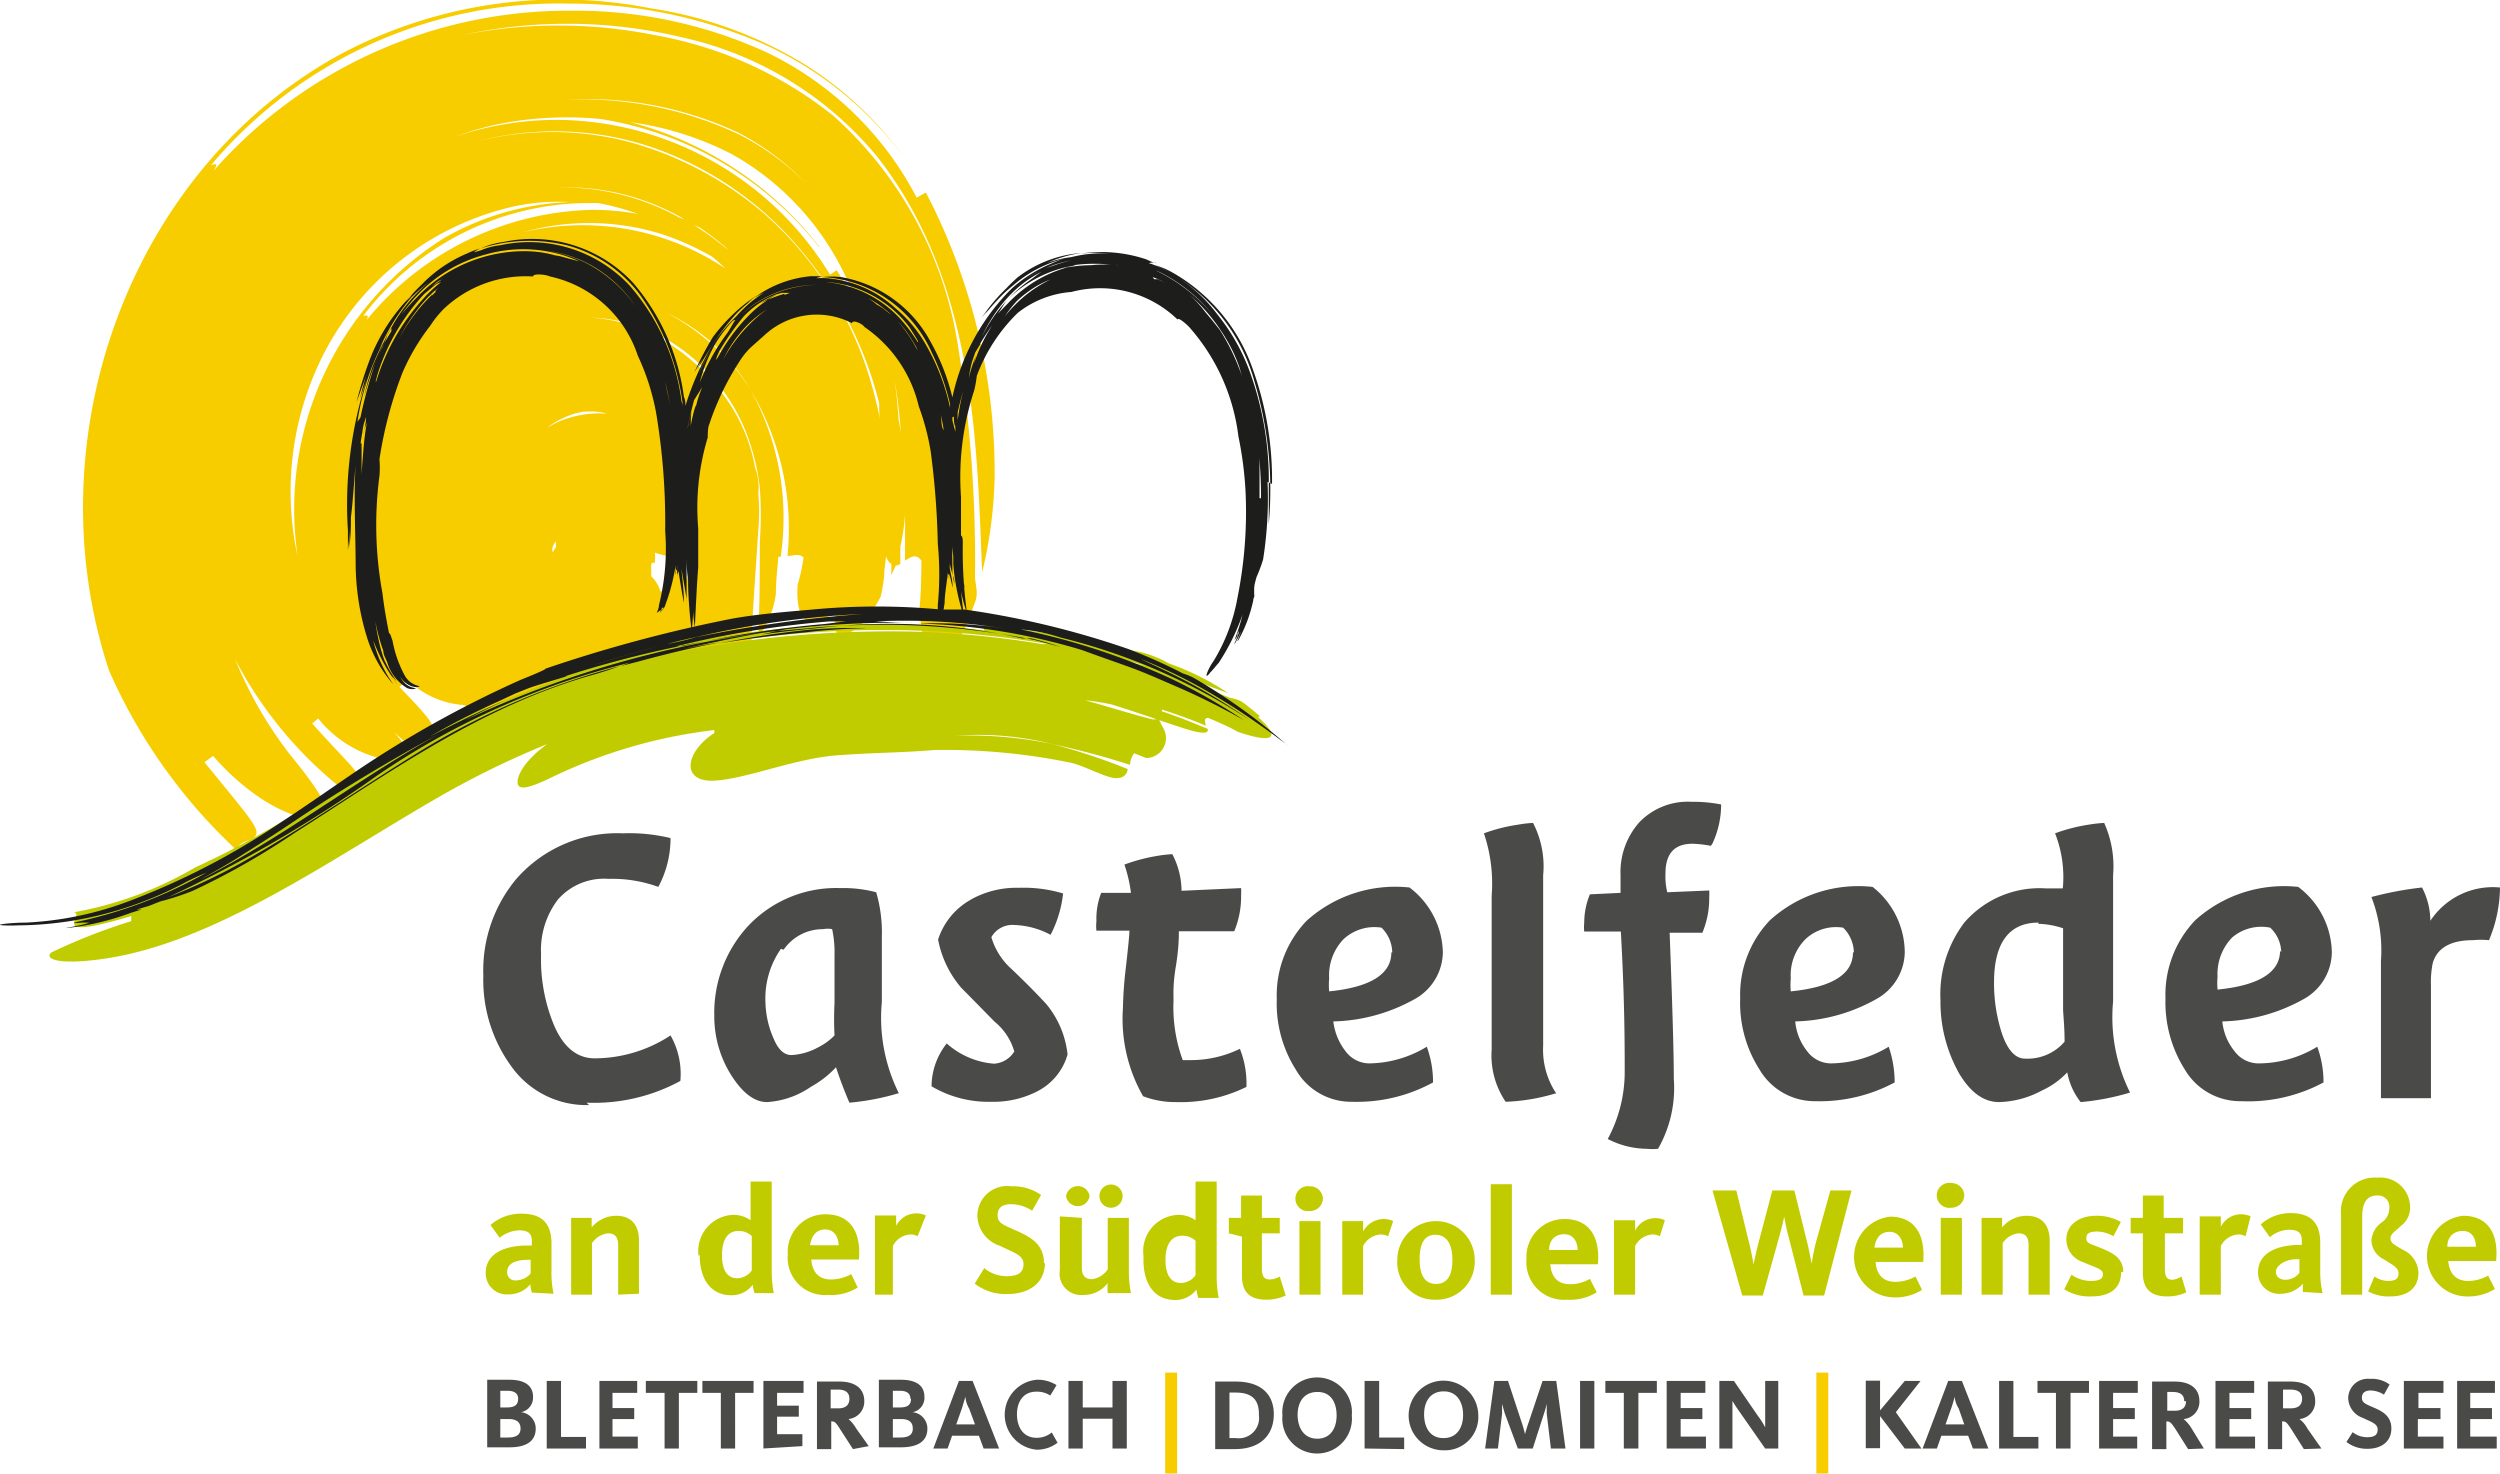 <svg xmlns="http://www.w3.org/2000/svg" viewBox="0 0 84 49.51"><defs><style>.cls-1{fill:#4a4a49;}.cls-2{fill:#c1cc00;}.cls-3{fill:#f7cd00;}.cls-4{fill:#1d1d1b;}</style></defs><g id="Ebene_2" data-name="Ebene 2"><g id="Ebene_1-2" data-name="Ebene 1"><path class="cls-1" d="M84,29.82a4.67,4.67,0,0,1-.37,1.77,2.83,2.83,0,0,0-.54,0c-.75,0-1.2.26-1.35.77a3.19,3.19,0,0,0-.06.76V36.9H80V32.29a5,5,0,0,0-.32-2.15,11.47,11.47,0,0,1,1.7-.32,2.46,2.46,0,0,1,.28,1.12A2.51,2.51,0,0,1,84,29.82M78.35,32a1.82,1.82,0,0,1-.93,1.56,5.86,5.86,0,0,1-2.75.76,1.87,1.87,0,0,0,.41,1,1,1,0,0,0,.78.41,3.81,3.81,0,0,0,2-.56,3.45,3.45,0,0,1,.21,1.2A5.34,5.34,0,0,1,75.3,37a2.16,2.16,0,0,1-1.9-1.08,4.23,4.23,0,0,1-.64-2.37,3.63,3.63,0,0,1,1-2.63,4.45,4.45,0,0,1,3.46-1.12A2.81,2.81,0,0,1,78.35,32m-1.7,0a1.17,1.17,0,0,0-.37-.83A1.51,1.51,0,0,0,75,31.5a1.76,1.76,0,0,0-.49,1.32,2.39,2.39,0,0,0,0,.43c1.4-.14,2.1-.58,2.1-1.31M65.79,36a4.89,4.89,0,0,1-.59-2.39A4,4,0,0,1,66,31a3.34,3.34,0,0,1,2.74-1.15h.57A4,4,0,0,0,69.05,28a5.72,5.72,0,0,1,1.12-.29,4.78,4.78,0,0,1,.53-.06A3.56,3.56,0,0,1,71,29.41v4.24a5.68,5.68,0,0,0,.57,3.06,8.21,8.21,0,0,1-1.66.32,2.26,2.26,0,0,1-.45-1,2.69,2.69,0,0,1-.85.61,3.19,3.19,0,0,1-1.44.39c-.54,0-1-.35-1.4-1.06M68.49,31C67.5,31,67,31.69,67,33a5.44,5.44,0,0,0,.25,1.68c.19.59.46.89.79.89A1.64,1.64,0,0,0,69.37,35c0-.55-.05-.92-.05-1.11V31.19a2.87,2.87,0,0,0-.83-.15M64,32a1.83,1.83,0,0,1-.94,1.56,5.82,5.82,0,0,1-2.74.76,1.87,1.87,0,0,0,.4,1,1,1,0,0,0,.79.41,3.81,3.81,0,0,0,1.95-.56,3.67,3.67,0,0,1,.2,1.2A5.32,5.32,0,0,1,61,37a2.15,2.15,0,0,1-1.89-1.08,4.15,4.15,0,0,1-.64-2.37,3.63,3.63,0,0,1,1-2.63,4.42,4.42,0,0,1,3.45-1.12A2.82,2.82,0,0,1,64,32m-1.71,0a1.2,1.2,0,0,0-.36-.83,1.5,1.5,0,0,0-1.27.39,1.72,1.72,0,0,0-.49,1.32,2.39,2.39,0,0,0,0,.43c1.4-.14,2.09-.58,2.09-1.31m-4.78-3.58a3.68,3.68,0,0,0-.61-.07c-.61,0-.91.33-.91,1a2.26,2.26,0,0,0,.06.63l1.41-.06a1.79,1.79,0,0,1,0,.23,3,3,0,0,1-.23,1.19h-1.1c.09,2.4.14,4,.14,4.91a4.12,4.12,0,0,1-.53,2.35,1.94,1.94,0,0,1-.38,0,2.92,2.92,0,0,1-1.31-.33A4.74,4.74,0,0,0,54.59,36c0-.85,0-2.42-.13-4.7H53.23a1.45,1.45,0,0,1,0-.3,2.51,2.51,0,0,1,.19-.95L54.45,30V29.4a2.52,2.52,0,0,1,.63-1.77,2.26,2.26,0,0,1,1.75-.69,4.91,4.91,0,0,1,1,.09,3.11,3.11,0,0,1-.3,1.33m-5.27,8.38a6.56,6.56,0,0,1-1.67.28,2.78,2.78,0,0,1-.47-1.76V30.1a5.3,5.3,0,0,0-.26-2.1A5.61,5.61,0,0,1,51,27.71a4,4,0,0,1,.51-.06,3.17,3.17,0,0,1,.34,1.76v5.73a2.64,2.64,0,0,0,.44,1.6M48.48,32a1.82,1.82,0,0,1-.93,1.56,5.86,5.86,0,0,1-2.75.76,2,2,0,0,0,.41,1,1,1,0,0,0,.79.41,3.8,3.8,0,0,0,1.94-.56,3.45,3.45,0,0,1,.21,1.2,5.34,5.34,0,0,1-2.72.65,2.14,2.14,0,0,1-1.89-1.08,4.15,4.15,0,0,1-.64-2.37,3.62,3.62,0,0,1,1-2.63,4.45,4.45,0,0,1,3.46-1.12A2.81,2.81,0,0,1,48.48,32m-1.7,0a1.2,1.2,0,0,0-.36-.83,1.52,1.52,0,0,0-1.28.39,1.75,1.75,0,0,0-.48,1.32,2.39,2.39,0,0,0,0,.43c1.39-.14,2.09-.58,2.09-1.31M38.4,36.82a5.24,5.24,0,0,1-.67-2.94,13.5,13.5,0,0,1,.1-1.38c.07-.62.11-1,.12-1.23H36.84a1.47,1.47,0,0,1,0-.32A2.38,2.38,0,0,1,37,30L38,30a4.73,4.73,0,0,0-.22-.95,5.93,5.93,0,0,1,1.09-.29,4.35,4.35,0,0,1,.52-.06,2.7,2.7,0,0,1,.31,1.23l2-.09a1.48,1.48,0,0,1,0,.23,3,3,0,0,1-.23,1.22H39.61c0,.17,0,.56-.1,1.17s-.08.87-.08,1.16a5.17,5.17,0,0,0,.31,2l.25,0a3.76,3.76,0,0,0,1.67-.38,3.15,3.15,0,0,1,.22,1.28,5,5,0,0,1-2.37.51,3,3,0,0,1-1.11-.2m-5.77-6.61a3.14,3.14,0,0,1,1.6-.39,4.65,4.65,0,0,1,1.49.19,3.94,3.94,0,0,1-.42,1.39,2.76,2.76,0,0,0-1.21-.33.81.81,0,0,0-.78.41A2.31,2.31,0,0,0,34,32.57c.66.63,1,1,1.15,1.16a3.18,3.18,0,0,1,.72,1.7,2,2,0,0,1-1,1.23,3.22,3.22,0,0,1-1.57.36,3.76,3.76,0,0,1-2-.52,2.34,2.34,0,0,1,.51-1.44,2.7,2.7,0,0,0,1.59.68.86.86,0,0,0,.68-.41,2,2,0,0,0-.66-1l-1.13-1.15a3.48,3.48,0,0,1-.77-1.61,2.35,2.35,0,0,1,1.08-1.33M27.27,36.5a2.9,2.9,0,0,1-1.5.53c-.4,0-.79-.28-1.16-.84A3.71,3.71,0,0,1,24,34.12a4.3,4.3,0,0,1,1.13-3,4.06,4.06,0,0,1,3.1-1.28,4.31,4.31,0,0,1,1.21.14,4.8,4.8,0,0,1,.19,1.5v2.19a5.68,5.68,0,0,0,.57,3.06,8.21,8.21,0,0,1-1.66.32c-.18-.42-.33-.82-.45-1.19a3.42,3.42,0,0,1-.85.66m-1-4.64a2.91,2.91,0,0,0-.52,1.82A3.17,3.17,0,0,0,26,34.91c.15.36.35.54.59.54a2.08,2.08,0,0,0,.9-.26,2,2,0,0,0,.55-.4,10.44,10.44,0,0,1,0-1.09V32.09a3.65,3.65,0,0,0-.08-.87.74.74,0,0,0-.3,0,1.6,1.6,0,0,0-1.33.69m-6.54,5.22a3.09,3.09,0,0,1-2.55-1.22,4.93,4.93,0,0,1-1-3.13,4.8,4.8,0,0,1,1.11-3.25A4.5,4.5,0,0,1,20.93,28a5.85,5.85,0,0,1,1.6.16,3.46,3.46,0,0,1-.41,1.64,4.53,4.53,0,0,0-1.67-.27,2.06,2.06,0,0,0-1.7.69,2.79,2.79,0,0,0-.57,1.84,5.78,5.78,0,0,0,.44,2.4c.32.74.78,1.1,1.36,1.1a4.66,4.66,0,0,0,2.55-.77,2.62,2.62,0,0,1,.33,1.53,6.07,6.07,0,0,1-3.15.73"/><path class="cls-2" d="M82.23,41.89c0-.34.22-.53.52-.53s.44.24.44.53Zm0,.48h1.64c.09-.95-.3-1.52-1.11-1.52a1.36,1.36,0,0,0,.07,2.71,1.73,1.73,0,0,0,1-.25l-.23-.45a1.36,1.36,0,0,1-.67.18c-.43,0-.63-.27-.67-.67m-1,.4a.88.88,0,0,0-.53-.78c-.25-.15-.41-.22-.41-.38s.18-.25.35-.42a.76.76,0,0,0,.31-.62,1,1,0,0,0-1.1-1,1.13,1.13,0,0,0-1.22,1.24V43.5h.71V40.88c0-.48.17-.71.49-.71a.38.38,0,0,1,.42.43.58.58,0,0,1-.22.45.81.81,0,0,0-.38.64.73.73,0,0,0,.43.63c.25.17.48.26.48.46s-.12.26-.36.26a.85.85,0,0,1-.45-.15l-.21.5a1.41,1.41,0,0,0,.75.17c.59,0,.94-.3.94-.79m-4,0a.61.61,0,0,1-.47.23c-.16,0-.32-.08-.32-.27s.29-.42.7-.42h.09Zm.78.68a3.17,3.17,0,0,1-.08-.76v-.93c0-.69-.33-1-1-1a1.5,1.5,0,0,0-1,.38l.31.43a1,1,0,0,1,.65-.25c.33,0,.42.14.42.36v.15h-.09c-.68,0-1.38.24-1.38.92a.71.71,0,0,0,.78.72,1,1,0,0,0,.73-.34,2.09,2.09,0,0,0,0,.28Zm-2.42-2.58a.73.73,0,0,0-.35-.07.76.76,0,0,0-.65.42v-.35h-.71V43.5h.71V41.87a.7.7,0,0,1,.56-.39.46.46,0,0,1,.27.06ZM72,41.44v1.32c0,.49.21.8.82.8a1.43,1.43,0,0,0,.64-.14l-.16-.53A.72.72,0,0,1,73,43c-.2,0-.26-.12-.26-.37V41.44h.61v-.52H72.7v-.75H72v.75h-.41v.52Zm-.66,1.3c0-.44-.3-.62-.71-.79s-.53-.17-.53-.34.11-.23.36-.23a1.09,1.09,0,0,1,.55.16l.25-.48a1.59,1.59,0,0,0-.83-.21c-.58,0-1,.31-1,.79a.8.8,0,0,0,.57.77c.37.17.66.22.66.4s-.16.23-.43.23a1.18,1.18,0,0,1-.63-.21l-.24.49a1.58,1.58,0,0,0,.91.24c.64,0,1-.28,1-.82m-2.4.76V41.69c0-.48-.22-.84-.78-.84a1.08,1.08,0,0,0-.82.39v-.32h-.69V43.5h.71V41.77a.73.73,0,0,1,.53-.33c.25,0,.34.14.34.4V43.5ZM66,40.16a.43.43,0,0,0-.44-.41.42.42,0,1,0,0,.83.43.43,0,0,0,.44-.42m-.08.76h-.71V43.5h.71Zm-2.94,1c.05-.34.22-.53.51-.53s.44.24.45.53Zm0,.48h1.64c.08-.95-.31-1.52-1.11-1.52a1.36,1.36,0,0,0,.07,2.71,1.68,1.68,0,0,0,1-.25l-.22-.45a1.4,1.4,0,0,1-.68.18c-.43,0-.63-.27-.66-.67M62.21,40H61.5L61,41.8c-.07.29-.13.66-.13.66h0s-.07-.39-.14-.68L60.29,40h-.74l-.48,1.82c-.07.28-.15.65-.15.67h0s-.06-.36-.13-.65L58.34,40h-.8l1,3.53h.69l.56-2c.08-.29.16-.65.16-.65h0s.06.37.14.65l.51,2h.69Zm-6.27,1a.73.73,0,0,0-.35-.07.76.76,0,0,0-.65.42v-.35h-.71V43.5h.71V41.87a.7.7,0,0,1,.56-.39.46.46,0,0,1,.27.06Zm-3.89,1c0-.34.21-.53.51-.53s.44.24.45.53Zm0,.48h1.64c.08-.95-.31-1.52-1.12-1.52a1.27,1.27,0,0,0-1.28,1.35,1.26,1.26,0,0,0,1.36,1.36,1.68,1.68,0,0,0,1-.25l-.23-.45a1.32,1.32,0,0,1-.67.18c-.43,0-.63-.27-.66-.67m-1.29-2.69h-.71V43.5h.71Zm-2,2.54c0,.48-.14.81-.55.81s-.55-.35-.55-.83.13-.82.53-.82.57.35.57.84m.75,0a1.3,1.3,0,1,0-2.6,0,1.25,1.25,0,0,0,1.29,1.34,1.28,1.28,0,0,0,1.31-1.36m-2.74-1.28a.73.73,0,0,0-.35-.07.79.79,0,0,0-.66.42v-.35h-.7V43.5h.7V41.87a.71.71,0,0,1,.57-.39.51.51,0,0,1,.27.06Zm-2.36-.76a.43.43,0,0,0-.44-.41.42.42,0,1,0,0,.83.43.43,0,0,0,.44-.42m-.08.76h-.71V43.5h.71Zm-2.64.52v1.32c0,.49.21.8.82.8a1.53,1.53,0,0,0,.65-.14L43,42.89a.68.68,0,0,1-.34.1c-.19,0-.26-.12-.26-.37V41.44H43v-.52H42.4v-.75h-.7v.75h-.41v.52Zm-2.57.78c0-.51.2-.81.56-.81a.63.63,0,0,1,.45.17v1.16a.63.63,0,0,1-.48.26c-.36,0-.53-.29-.53-.78m-.74,0c0,.86.41,1.35,1.06,1.35a.88.88,0,0,0,.72-.35,2,2,0,0,0,.06.28h.69a3.64,3.64,0,0,1-.07-.74V39.7h-.71V41a1,1,0,0,0-.6-.18,1.22,1.22,0,0,0-1.15,1.37m-.7-2a.39.39,0,0,0-.78,0,.39.39,0,0,0,.78,0m-1.11,0a.4.4,0,0,0-.79,0,.4.4,0,0,0,.79,0m-1,.68v1.81a.72.72,0,0,0,.78.83,1,1,0,0,0,.83-.4,1.63,1.63,0,0,0,0,.34H38a3.82,3.82,0,0,1-.07-.74V40.92h-.71v1.73a.75.75,0,0,1-.53.33c-.25,0-.34-.14-.34-.4V40.92Zm-.53,1.59c0-.65-.44-.89-.91-1.1s-.65-.26-.65-.53.18-.37.47-.37a1.33,1.33,0,0,1,.69.22l.3-.53a1.64,1.64,0,0,0-1-.29,1,1,0,0,0-1.14,1,1.09,1.09,0,0,0,.76,1c.41.21.79.3.79.61s-.21.41-.57.41a1.2,1.2,0,0,1-.75-.27l-.32.52a1.69,1.69,0,0,0,1.09.35c.78,0,1.27-.4,1.27-1.05m-4-1.59a.73.73,0,0,0-.35-.07.76.76,0,0,0-.65.42v-.35h-.71V43.5H30V41.87a.7.7,0,0,1,.56-.39.46.46,0,0,1,.27.06Zm-3.89,1c.05-.34.22-.53.51-.53s.44.24.45.53Zm0,.48h1.64c.08-.95-.31-1.52-1.12-1.52a1.26,1.26,0,0,0-1.27,1.35,1.25,1.25,0,0,0,1.35,1.36,1.68,1.68,0,0,0,1-.25l-.22-.45a1.4,1.4,0,0,1-.68.18c-.43,0-.63-.27-.66-.67m-3-.15c0-.51.19-.81.55-.81a.63.63,0,0,1,.45.17v1.16a.63.63,0,0,1-.48.26c-.36,0-.52-.29-.52-.78m-.75,0c0,.86.41,1.35,1.06,1.35a.88.88,0,0,0,.72-.35,2,2,0,0,0,.06.28H26a3.64,3.64,0,0,1-.07-.74V39.7h-.71V41a1,1,0,0,0-.6-.18,1.22,1.22,0,0,0-1.15,1.37m-2,1.28V41.69c0-.48-.21-.84-.77-.84a1.08,1.08,0,0,0-.82.39v-.32h-.69V43.5h.7V41.77a.77.77,0,0,1,.53-.33c.26,0,.35.14.35.4V43.5Zm-3.64-.68a.66.66,0,0,1-.48.23.27.27,0,0,1-.31-.27c0-.3.28-.42.7-.42h.09Zm.77.68a3.29,3.29,0,0,1-.07-.76v-.93c0-.69-.34-1-1-1a1.55,1.55,0,0,0-1.05.38l.31.43a1.08,1.08,0,0,1,.66-.25c.33,0,.42.14.42.36v.15H17.7c-.69,0-1.38.24-1.38.92a.71.71,0,0,0,.78.72.93.93,0,0,0,.72-.34,1.16,1.16,0,0,0,.05.28Z"/><path class="cls-1" d="M83.89,48.67v-.4H83v-.59h.73v-.37H83V46.8h.83v-.4H82.56v2.27Zm-1.79,0v-.4h-.86v-.59H82v-.37h-.74V46.8h.84v-.4H80.77v2.27ZM80.35,48c0-.41-.28-.57-.58-.7s-.41-.17-.41-.34.12-.24.3-.24a.87.87,0,0,1,.44.14l.19-.34a1,1,0,0,0-.66-.19.66.66,0,0,0-.73.63.72.72,0,0,0,.49.68c.26.13.5.19.5.39s-.13.26-.36.26a.77.77,0,0,1-.48-.17l-.21.33a1.13,1.13,0,0,0,.7.23c.51,0,.81-.27.81-.68m-3-1c0,.2-.12.32-.38.32h-.26v-.63h.24c.28,0,.4.11.4.31M78,48.67,77.53,48a.94.94,0,0,0-.27-.32h0a.58.58,0,0,0,.53-.6c0-.43-.3-.66-.83-.66H76.2v2.27h.48v-.93h0c.11,0,.14,0,.32.28l.41.65Zm-2.23,0v-.4h-.86v-.59h.73v-.37h-.73V46.8h.83v-.4h-1.3v2.27Zm-2.32-1.59c0,.2-.12.32-.37.32h-.26v-.63H73c.27,0,.39.11.39.31m.66,1.59L73.64,48a1.25,1.25,0,0,0-.27-.32h0a.58.58,0,0,0,.53-.6c0-.43-.31-.66-.84-.66h-.75v2.27h.48v-.93h0c.1,0,.14,0,.32.28l.41.65Zm-2.24,0v-.4H71v-.59h.73v-.37H71V46.8h.83v-.4h-1.3v2.27ZM70.19,46.8v-.4H68.46v.4h.62v1.87h.49V46.8Zm-1.7,1.87v-.39h-.84V46.4h-.48v2.27ZM66,47.86h-.63l.19-.54c.07-.19.11-.37.12-.39h0s0,.19.13.39Zm-.77.38h.9l.16.43h.52l-.89-2.27h-.46l-.86,2.27h.48Zm-2.06-.85v-1h-.48v2.27h.48V47.58L64,48.67h.56l-.86-1.22.83-1.05H64Z"/><rect class="cls-3" x="61.03" y="46.12" width="0.4" height="3.39"/><path class="cls-1" d="M59.75,48.67V46.4h-.44v1.2c0,.18,0,.35,0,.36h0a2.6,2.6,0,0,0-.24-.38l-.81-1.18h-.49v2.27h.44v-1.3c0-.14,0-.29,0-.3h0s.09.16.22.34l.88,1.26Zm-2.43,0v-.4h-.85v-.59h.73v-.37h-.73V46.8h.83v-.4H56v2.27ZM55.67,46.8v-.4H53.94v.4h.62v1.87h.49V46.8Zm-2.1-.4h-.48v2.27h.48ZM51.5,48.67l.38-1.18a3.2,3.2,0,0,0,.09-.32h0l0,.33.14,1.17h.49l-.31-2.27h-.46l-.47,1.4c-.06.17-.12.38-.12.39h0a3.45,3.45,0,0,0-.11-.39l-.46-1.4h-.46l-.31,2.27h.43l.14-1.17c0-.15,0-.33,0-.33h0l.09.32L51,48.67Zm-2.34-1.13c0,.42-.2.78-.66.78s-.65-.37-.65-.8.21-.77.66-.77.65.37.65.79m.51,0a1.17,1.17,0,1,0-1.16,1.19,1.12,1.12,0,0,0,1.16-1.19m-2.49,1.15v-.39h-.84V46.4h-.49v2.27Zm-2.27-1.13c0,.42-.2.78-.65.78s-.66-.37-.66-.8.21-.77.67-.77.64.37.64.79m.51,0a1.17,1.17,0,1,0-2.33,0,1.17,1.17,0,1,0,2.33,0m-3.12,0a.68.68,0,0,1-.77.76h-.22V46.79h.2c.54,0,.79.22.79.73m.5,0c0-.65-.4-1.1-1.29-1.1h-.68v2.27h.66c.9,0,1.31-.51,1.31-1.17"/><rect class="cls-3" x="39.15" y="46.12" width="0.4" height="3.39"/><path class="cls-1" d="M37.86,48.67V46.4h-.48v.89h-1V46.4h-.48v2.27h.48v-1h1v1Zm-2.33-.2-.19-.34a.79.79,0,0,1-.51.18c-.45,0-.66-.36-.66-.79s.22-.76.65-.76a.82.82,0,0,1,.47.13l.21-.35a1.18,1.18,0,0,0-.67-.18,1.18,1.18,0,0,0,0,2.35,1.13,1.13,0,0,0,.71-.24m-2.78-.61h-.63l.19-.54c.06-.19.11-.37.12-.39h0s0,.19.12.39Zm-.77.38h.9l.16.43h.52l-.89-2.27h-.46l-.86,2.27h.48ZM30.61,47c0,.2-.11.29-.37.29H30v-.56h.23q.36,0,.36.27m.08,1c0,.21-.14.3-.42.3H30v-.62h.27c.28,0,.4.11.4.32m.49,0a.55.55,0,0,0-.5-.55h0a.49.49,0,0,0,.4-.52c0-.43-.36-.57-.78-.57h-.75v2.27h.74c.52,0,.89-.17.89-.63m-2.62-1c0,.2-.12.32-.37.32h-.26v-.63h.24c.27,0,.39.11.39.31m.65,1.59L28.77,48a1.27,1.27,0,0,0-.26-.32h0a.59.59,0,0,0,.53-.6c0-.43-.31-.66-.84-.66h-.75v2.27h.48v-.93h0c.1,0,.14,0,.31.28l.42.65Zm-2.23,0v-.4h-.85v-.59h.73v-.37h-.73V46.8H27v-.4H25.65v2.27ZM25.32,46.8v-.4H23.6v.4h.62v1.87h.48V46.8Zm-1.89,0v-.4H21.7v.4h.63v1.87h.48V46.8Zm-2,1.87v-.4h-.85v-.59h.73v-.37h-.73V46.8h.83v-.4H20.14v2.27Zm-1.74,0v-.39h-.84V46.4h-.48v2.27ZM17.41,47c0,.2-.12.29-.37.29h-.23v-.56h.24c.23,0,.36.09.36.27m.08,1c0,.21-.15.3-.42.3h-.26v-.62h.28c.27,0,.4.11.4.32M18,48a.55.55,0,0,0-.49-.55h0a.5.5,0,0,0,.4-.52c0-.43-.37-.57-.78-.57h-.76v2.27h.75c.51,0,.88-.17.88-.63"/><path class="cls-3" d="M30.43,5.4l-.07-.09.07.09m.17.25-.17-.25.17.25m.31.47-.31-.47.31.47m-20.37,6.5A9.56,9.56,0,0,1,17,7a7,7,0,0,1,2.14-.21A9.13,9.13,0,0,0,14.92,8,10.77,10.77,0,0,0,10,18.69a10.16,10.16,0,0,1,.54-6.07m1.66-2a9.56,9.56,0,0,1,7.63-3.8h.25a8.31,8.31,0,0,1,1.36.37,8.6,8.6,0,0,0-1.52-.14,10.11,10.11,0,0,0-7.6,3.7c.09-.2,0-.14-.12-.14m5.38-2.81a8.2,8.2,0,0,1,4.73.09,9.34,9.34,0,0,1,1.61.73,5.82,5.82,0,0,1,.45.4,8.65,8.65,0,0,0-6.79-1.22m.79,6.58a3,3,0,0,1,1-.5l.23-.05h.13a1.92,1.92,0,0,1,.67.07,3.47,3.47,0,0,0-1.7.3l-.36.19m.34,3.77a2.15,2.15,0,0,0,0,.23.55.55,0,0,0-.1.17c-.06-.11,0-.26.12-.4m3.21.75H22a1.27,1.27,0,0,0,0-.34,3.9,3.9,0,0,0,.46.12c-.06.43-.13.84-.16,1.18l-.11,0a1.21,1.21,0,0,0-.31-.51c0-.14,0-.28,0-.41m1.12.52c0-.22.05-.45.07-.67h.09c0,.19,0,.38,0,.57l-.12.1m-.53-4.84-.1-.06c-.09-.11-.18-.22-.28-.32l.11,0,.27.33m-2.74-4.54a5.88,5.88,0,0,1,.73,0l.24,0,.15,0a6,6,0,0,0-1.12,0m4.77-1.61-.17-.11a9.77,9.77,0,0,0-1.06-.76l.21.09a10.61,10.61,0,0,1,1,.78M23.05,7.39l-.24-.09a8.11,8.11,0,0,0-4.07-1,7.84,7.84,0,0,1,4.31,1.1M21.14,4.77a10.22,10.22,0,0,0-5.18,0,10.22,10.22,0,0,1,5.92.17,11.31,11.31,0,0,1,4.94,3.36,12.77,12.77,0,0,1,2.72,5.25c0,.22,0,.43.05.65q-.12-.63-.3-1.26A12,12,0,0,0,25.7,7.2a11.73,11.73,0,0,0-4.56-2.43m5.44,6.16h0c.07.11.13.22.19.33l0,0c-.05-.11-.11-.21-.17-.32m3.77,4.27q-.08-.58-.18-1.14a15.15,15.15,0,0,0-1.33-5.37,8.92,8.92,0,0,0-4-4.17A12.43,12.43,0,0,0,19,3.35a12,12,0,0,1,5.79,1.1,8.77,8.77,0,0,1,4,4.24,16.7,16.7,0,0,1,1.51,6.51M27.53,8.29a11.84,11.84,0,0,0-6.45-4.21l-.1,0a10.52,10.52,0,0,1,3.63,1.11,9.2,9.2,0,0,1,4.17,5c-.21-.38-.43-.75-.67-1.11l-.22.15a10.82,10.82,0,0,0-9-5.2,10.56,10.56,0,0,0-3.62.57,10.49,10.49,0,0,1,1.48-.43A11.74,11.74,0,0,1,20.19,4a11.72,11.72,0,0,1,7.34,4.31M7.19,5.71c.18-.28,0-.18-.1-.16a15.28,15.28,0,0,1,12-5.43,16.48,16.48,0,0,1,6.52,1.34,12,12,0,0,1,4.78,3.85A11.91,11.91,0,0,0,27,2.14,13.87,13.87,0,0,0,21.87.28a15.75,15.75,0,0,0-10.35,1.5C5.12,5.22,1.8,12.9,3.05,20.08a17.41,17.41,0,0,0,.61,2.44A18.24,18.24,0,0,0,8,28.61c-.09-.37.48-.31.6-.55s-.29-.68-1.73-2.45l.29-.21c1.5,1.71,3,2.21,3.55,2.11s.17-.76-1-2.2A13.5,13.5,0,0,1,7.9,22.15a13.62,13.62,0,0,0,3.7,4.44c-.1-.29.35-.26.41-.46s-.31-.47-1.52-1.82l.2-.17a3.91,3.91,0,0,0,2.9,1.46c.34-.11.19-.39-.35-1q.36.33.75.63c0-.3.42-.39.53-.63s-.13-.51-1.1-1.52l.28-.23a3,3,0,0,0,1.9.84,8.87,8.87,0,0,0,1.6,1,.51.51,0,0,1,.18-.39,5.57,5.57,0,0,0,6.06-.55,6.56,6.56,0,0,0,.95-.95l.09-.29a3.52,3.52,0,0,0,.37-.27l.4-.44q0-.23,0-.42c.07-1.24.15-2.37.23-3.58a6.92,6.92,0,0,0,0-1.21,1.91,1.91,0,0,0-.11-.88,5.71,5.71,0,0,0-.84-2.12,6.8,6.8,0,0,0-2.48-2.3,5.41,5.41,0,0,0-3.06-.6l.22,0a5.4,5.4,0,0,1,3.32.79,6.35,6.35,0,0,1,2.52,3,7.44,7.44,0,0,1,.48,1.91,12.38,12.38,0,0,1,0,1.8c0,1.09,0,2.13-.06,3.25a3.25,3.25,0,0,0,.6-1.5c0-.41.05-.82.08-1.23h.08a8.89,8.89,0,0,0-1-5.59,6.59,6.59,0,0,0-1.58-1.78,7,7,0,0,0-1.26-.83,6.43,6.43,0,0,1,2.84,2.61,9.09,9.09,0,0,1,1.23,5.56c.18,0,.38-.1.54.05a6.06,6.06,0,0,1-.2.92c-.08,1.29.41,1.58,1.29.88l0,0c-.16,1.11.26,1,1,.3a5.24,5.24,0,0,0,.5-.78,5.17,5.17,0,0,0,.12-.74c0-.22.05-.42.06-.63a.45.45,0,0,0,.18.27l0,.37L30.1,19a.3.3,0,0,0,.15-.05c0-.19,0-.38,0-.57a7.33,7.33,0,0,0,.16-1.09c0,.51,0,1,0,1.55.19-.13.38-.25.55,0,0,0,0,1.1-.07,1.63.11,1.1.2,1.59.47,1.67s.66-.3,1-.9c.14-.31.27-.66.4-1s0-.6,0-.88a45.24,45.24,0,0,0-.58-7.79A13,13,0,0,0,28,3.89a13.31,13.31,0,0,0-6-2.71,16.44,16.44,0,0,0-6.48,0,16.6,16.6,0,0,1,7.42.08,11.78,11.78,0,0,1,6.53,4C32.8,9.5,32.82,15,33,19.23A14.8,14.8,0,0,0,33.42,16a20.39,20.39,0,0,0-2.31-9.53l-.31.17a11.09,11.09,0,0,0-5.06-4.89A15.42,15.42,0,0,0,19.2.36a15.9,15.9,0,0,0-12,5.35"/><path class="cls-2" d="M37.66,22.22l-.49-.13.48.05.85.23q-.42-.09-.84-.15m-2.42-.58H35a31.25,31.25,0,0,0-4.4-.42,37.13,37.13,0,0,0-8.48.82,33,33,0,0,1,13.1-.4m-.47,1.52h0m-5.46-.79h0l.22,0h.09l-.26,0m13,1.7c-.15-.13-.33-.28-.54-.44s-.36-.14-.54-.21c-.34-.14-.7-.27-1-.4L40,22.83l1.27.46a8.84,8.84,0,0,0-2-1,3.69,3.69,0,0,0-.94-.38c-.25-.05-.5-.08-.75-.12A30.78,30.78,0,0,0,33.06,21l0,.18a31.47,31.47,0,0,0-16.82,2.67c.18-.11.05-.09,0-.09A32,32,0,0,1,32.82,21a33.79,33.79,0,0,0-13.2,1.33c-4.38,1.37-7.91,4.16-11.75,6.17-.32.18-1,.5-1.32.65a12.3,12.3,0,0,1-4.06,1.5c.39.1-1,1,1.92.13,0,.05,0,.13,0,.17A19.76,19.76,0,0,0,1.73,32c-.27.22.24.45,1.86.2,3.71-.57,7.65-3.41,11.19-5.44A29.6,29.6,0,0,1,18.39,25l0,0c-.7.5-1,1-1,1.28s.33.22,1-.09A17.17,17.17,0,0,1,24,24.53a.54.54,0,0,1,0,.1c-1,.65-1.12,1.66,0,1.6s2.8-.79,4.27-.86c1.06-.08,2.09-.08,3.13-.17a21,21,0,0,1,4.49.41c.54.09,1.36.6,1.69.53a.32.32,0,0,0,.31-.3A21,21,0,0,0,35.36,25a13.66,13.66,0,0,0-3.24-.28,10.25,10.25,0,0,1,3.24.28c.87.19,1.75.42,2.61.7a.66.66,0,0,1,.14-.39l.4.16a.67.67,0,0,0,.58-1q-.08-.14-.15-.3l-.22,0c-.75-.19-1.49-.43-2.26-.64a7.76,7.76,0,0,1,.89.14c1.13.35,2.24.76,2.69.88s.57.07.54-.06c-.51-.21-1-.41-1.54-.59,0,0,0,0,0-.06.49.16,1,.34,1.47.54,0-.12-.09-.24.08-.26,0,0,.71.29,1,.47,1.46.49,1.29.05.68-.5"/><path class="cls-4" d="M13.36,23a1.09,1.09,0,0,1-.13-.17.6.6,0,0,0,.13.17m19.06-3.23-.06-.31a1.23,1.23,0,0,0,.06.31m-7.3-9.59a2.88,2.88,0,0,1,.34-.27,5,5,0,0,0-.85.67,5.9,5.9,0,0,0-.66.75,11.16,11.16,0,0,0-.62,1.18l.28-.46-.18.35c.21-.33.48-.78.73-1.14a7.46,7.46,0,0,1,.56-.7,4.08,4.08,0,0,1,.63-.54l-.23.16m17.2,6.56c0-.3,0-.6,0-.9s0-.6-.05-.9a15.51,15.51,0,0,1,.1,1.8m-.64-4.1a7.33,7.33,0,0,0-.74-1.55l-.27-.34-.21-.25a4.78,4.78,0,0,0-.52-.58,6.1,6.1,0,0,1,1.44,1.9,5.49,5.49,0,0,1,.21.51l.09.31M41.61,12A5.66,5.66,0,0,0,38.86,9.1a3.2,3.2,0,0,0-.39-.16h0l.47.19a5.36,5.36,0,0,1,2.52,2.61l.12.29M38.73,9.31a3.17,3.17,0,0,1,.38.17l.19.09-.19-.09,0,0-.22-.1-.11,0m-1.24-.47a4.32,4.32,0,0,0-.88,0,4.9,4.9,0,0,0-.93.1l.42-.11a5.07,5.07,0,0,1,1.23,0,.42.42,0,0,0,.16,0m-.35-.17h0M36,8.75a4,4,0,0,0-.59.17L35.16,9A3.75,3.75,0,0,1,36,8.75M35.2,9,35,9.08c-.17.08-.37.18-.56.29A4.88,4.88,0,0,1,35.2,9M35,9.13a3.3,3.3,0,0,0-.3.22,4.52,4.52,0,0,0-.72.59,5,5,0,0,0-1,1.4,5,5,0,0,1,1-1.47A3.87,3.87,0,0,1,35,9.13m-2.1,2.4a2.18,2.18,0,0,0-.09.23,8.73,8.73,0,0,1,.52-.82l-.12.2a5.35,5.35,0,0,0-.48,1.07,1.76,1.76,0,0,1,.07-.27,4.65,4.65,0,0,0-.25.77,4.6,4.6,0,0,1,.14-.66,9.51,9.51,0,0,0-.51,2.06,2.51,2.51,0,0,1,0-.27,18.51,18.51,0,0,1,.59-2l.17-.28M32.05,14c0,.11,0,.23.05.34l0,.17L32,14.12l0-.1m1.52-3.47c.11-.14.21-.34.33-.48l0,0a4.18,4.18,0,0,1,2.31-1.16,4.36,4.36,0,0,0-2.3,1.29h0l-.1.1-.26.27m.26.06a4.06,4.06,0,0,1,.43-.54,4,4,0,0,1,.68-.5,3.36,3.36,0,0,1,.43-.2,4.23,4.23,0,0,0-1.19.85,4.4,4.4,0,0,0-.35.39m-2,4.3a.13.13,0,0,0,0-.06h0v.06m0-.14h0c0-.13,0-.25-.07-.37s-.05-.33-.08-.5c.06.28.11.57.15.86m-.92-3.28a5.5,5.5,0,0,0-.63-.83,3.89,3.89,0,0,0-2.43-1.19h.05A3.82,3.82,0,0,1,30.56,11c.1.16.2.31.29.47M28.14,9.76h0m.69.09a4,4,0,0,1,1.62,1.28c.12.17.23.35.33.52l.06.15A4.83,4.83,0,0,0,30,10.61a3.15,3.15,0,0,1-.29-.22,1.94,1.94,0,0,0-.24-.15,2.69,2.69,0,0,0-.6-.39m-1.44-.28a4,4,0,0,0-2.53,1,3.81,3.81,0,0,1,2.53-1m-2.38,1a3,3,0,0,1,1.15-.72h0a3.72,3.72,0,0,0-1.08.79,6.31,6.31,0,0,0-1,1.37l-.07.09a1.62,1.62,0,0,1,.19-.42A8.72,8.72,0,0,1,25,10.62m-.29.13h0s0,0,0,.05a.12.12,0,0,1,0-.05m0,0c-.09.12-.18.31-.28.45a7.13,7.13,0,0,0-.92,1.66A5.41,5.41,0,0,1,24,11.61a4.61,4.61,0,0,1,.63-.84m-.75,1a8.36,8.36,0,0,0-.4.79,5.32,5.32,0,0,1,.4-.79m-.47,1.39c0,.09-.05.18-.08.27L23.6,13a3.69,3.69,0,0,0-.22.67.13.13,0,0,1,0-.06,4.5,4.5,0,0,0-.17.7c0-.24,0-.45.06-.59a4,4,0,0,0-.16.66v-.05c.06-.28.13-.58.21-.88l.13-.27m-.39,1.51,0,.11s0-.07,0-.11,0-.06,0-.1,0,.07,0,.1m1.18-2.48a4.39,4.39,0,0,1,.91-1.33,3.79,3.79,0,0,1,.63-.49,4.06,4.06,0,0,0-.55.46,5.38,5.38,0,0,0-1,1.36m2.13-2.34a4.31,4.31,0,0,0-.8.32,3.05,3.05,0,0,1,.7-.35c.1,0,.18,0,.28,0l-.18.07m-5,.39a4.61,4.61,0,0,0-1.68-1.47,4.37,4.37,0,0,0-1.27-.4,4.09,4.09,0,0,1,1.87.75,4.41,4.41,0,0,1,1.08,1.12m-6.9-.87-.06.06a5.16,5.16,0,0,0-1.25,1.52c-.1.19-.25.43-.39.69a6.86,6.86,0,0,1,1.07-1.72l0,0,.16-.15a5.54,5.54,0,0,1,.45-.37m-2.43,4.71a8.87,8.87,0,0,1,.42-1.67A9.48,9.48,0,0,1,13.15,11s0,.08,0,.13a6.65,6.65,0,0,0-.54,1.06,16.66,16.66,0,0,0-.5,1.84m0,.87a.77.77,0,0,1,0,.15c0-.21.05-.42.08-.63s.07-.27.11-.41c0,.2-.06.4-.08.59,0-.14.07-.28.11-.42-.05.28-.08.51-.1.72s-.06.66-.08,1.06c0-.43,0-.82,0-1.06M20.21,9.2a4.07,4.07,0,0,1,.62.55L21,9.9a4.26,4.26,0,0,0-1.5-1.11L19,8.66a2,2,0,0,0-.35-.08,3.77,3.77,0,0,0-1-.14A5,5,0,0,0,14,10a7.17,7.17,0,0,0-.52.58,5.81,5.81,0,0,1,.64-.77,4.83,4.83,0,0,1,2.2-1.26,4.59,4.59,0,0,1,3.87.64m-7,1.72h0m-.34.73a9.91,9.91,0,0,0-.61,1.68,7.2,7.2,0,0,1,.3-1.06,10.8,10.8,0,0,1,.48-1c-.05.14-.11.29-.17.42m.38.06,0,0,0,0m1.29-1.84a5.82,5.82,0,0,0-1.12,1.5,6,6,0,0,1,1-1.44l.12-.1.07-.06-.15.12h0a3,3,0,0,1,.28-.24h0l-.11.11.05,0-.16.15m0-.31.18-.15a.7.7,0,0,1,.17-.09l-.35.24m-1.89,3.19,0,.05a4.43,4.43,0,0,1,.12-.43,7.09,7.09,0,0,1,1.52-2.56l.35-.29a.65.65,0,0,1,.22-.11,4.57,4.57,0,0,0-.6.56,7.25,7.25,0,0,0-1.58,2.78m9.77.31-.06-.3c.07.28.12.55.18.83l-.12-.53m-9.29-2h0m29.62,5.13a10.92,10.92,0,0,0-.63-3.81,6,6,0,0,0-2.64-3.25,2.89,2.89,0,0,0-.65-.29,6.06,6.06,0,0,1,3.33,3.91,12.67,12.67,0,0,1,.48,4.8c0,.05,0,.11,0,.17,0-.47,0-.95,0-1.42A10.69,10.69,0,0,0,42,12.51a6.77,6.77,0,0,0-1.1-1.95A5.14,5.14,0,0,0,39,9a2.78,2.78,0,0,0-.4-.16.56.56,0,0,1,.27,0c-.14,0-.28-.11-.43-.15a4.72,4.72,0,0,0-2.12-.17,5.33,5.33,0,0,1,1,0,4.29,4.29,0,0,0-1.33.12,3.87,3.87,0,0,0-.8.19,4.31,4.31,0,0,1,1.15-.33,4,4,0,0,0-2.16.83c-.12.11-.24.22-.35.34a6,6,0,0,0-.84,1l.21-.26-.1.15c.14-.18.32-.38.51-.58s.37-.34.55-.49a4.16,4.16,0,0,1,1.57-.79,3.12,3.12,0,0,0-.39.15A4.68,4.68,0,0,0,34,9.69l-.13.13A7.31,7.31,0,0,0,32,13.35a7.28,7.28,0,0,0-.74-1.88,4.23,4.23,0,0,0-3-2.16,2.89,2.89,0,0,0-.63,0,4.25,4.25,0,0,1,3.67,2.52,8.23,8.23,0,0,1,.62,1.74.5.5,0,0,1,0,.12,7.29,7.29,0,0,0-.79-2.07,4.48,4.48,0,0,0-1.05-1.27,3.88,3.88,0,0,0-2.28-1,2.26,2.26,0,0,0-.37,0,.71.71,0,0,1,.22-.07h-.4a3.76,3.76,0,0,0-1.79.64,4.14,4.14,0,0,1,.87-.37l-.08,0a3.79,3.79,0,0,0-.9.45l.35-.18a3.61,3.61,0,0,0-.69.53,3.83,3.83,0,0,0-.28.29,5.14,5.14,0,0,0-.82,1,9.24,9.24,0,0,0-.88,2c0-.1,0-.2-.05-.3A7.36,7.36,0,0,0,21.27,9.5a4.63,4.63,0,0,0-4.35-1.37,2.69,2.69,0,0,0-.75.21,5.39,5.39,0,0,1,2.95-.08,4.54,4.54,0,0,1,2.35,1.6,8.08,8.08,0,0,1,1.5,4l0,.11c0-.16,0-.32-.07-.48A7.35,7.35,0,0,0,21.16,9.6a4.62,4.62,0,0,0-4.35-1.36,2.32,2.32,0,0,0-.65.17l-.24.07a.68.68,0,0,1,.25-.14,2.54,2.54,0,0,0-.46.17,4.59,4.59,0,0,0-1.54,1.05,5.51,5.51,0,0,0-.41.43l.1-.1c-.07.08-.14.17-.22.25l.12-.15a6.23,6.23,0,0,0-1.28,1.95,12.37,12.37,0,0,0-.5,1.57l.34-.94c-.09.28-.16.56-.23.83.07-.2.15-.43.24-.67a13.69,13.69,0,0,0-.64,5.1c0,.22,0,.44,0,.66a7.11,7.11,0,0,0,.05-.78s0-.05,0-.07,0-.11,0-.14,0-.26,0-.4c0,.21,0,.42,0,.63s0,.43,0,.65a7.11,7.11,0,0,0,.05-.78s0-.05,0-.07,0-.11,0-.14c.06-.47.1-1.1.16-1.79-.07,1,0,2.49,0,3.39a8.5,8.5,0,0,0,.37,2.39A4.34,4.34,0,0,0,13.22,23a4.34,4.34,0,0,1-.68-1.48,6.53,6.53,0,0,0,.49,1,3,3,0,0,0,.2.29l-.07-.11a1.72,1.72,0,0,0,.17.19,4.18,4.18,0,0,1-.42-.72c-.05-.14-.1-.3-.14-.46a7.66,7.66,0,0,1-.16-.84,6.25,6.25,0,0,0,.27,1c0,.13.08.25.13.38a1.52,1.52,0,0,0,.67.87c.21.08.33,0,.27,0a.64.64,0,0,1-.5-.38l0,0a.76.76,0,0,0,.36.31c.21.08.33,0,.27,0a.71.71,0,0,1-.5-.39,3.87,3.87,0,0,1-.39-1.13c-.05-.12-.06-.23-.12-.26-.09-.46-.16-.84-.22-1.34a12.65,12.65,0,0,1-.1-3.94,3.45,3.45,0,0,0,0-.56,13.78,13.78,0,0,1,.77-2.9,7.24,7.24,0,0,1,.94-1.59,3.45,3.45,0,0,1,.45-.56,4,4,0,0,1,3-1.09c0-.11.42-.07.57,0a4,4,0,0,1,2.95,2.66,7.89,7.89,0,0,1,.61,1.89,22.24,22.24,0,0,1,.31,4,7.86,7.86,0,0,1-.21,2.5c0,.13-.09.26-.07.25l.11-.08,0,0s0,0,.06,0c-.16.2,0,0,0-.09l.06,0c-.17.22.05,0,.06-.11A6.51,6.51,0,0,0,22.7,19c0,.11,0,.22,0,.32a.39.39,0,0,0,0-.2l.05.05,0-.21a2.09,2.09,0,0,1,0,.25l0-.06c0,.22,0,.47,0,.32s0-.18.05-.27c.05.35.13.8.18,1.06,0-.45-.06-.83-.08-1.14v0c.05.31.12.7.17,1a1.64,1.64,0,0,0,0,.22.62.62,0,0,1,0-.15v-.05c0-.38,0-1.09,0-1.58,0,.29,0,.6.05.93v.15a14.69,14.69,0,0,0,.12,1.55,6.52,6.52,0,0,0,.05-.67,3.83,3.83,0,0,0,.06.56c0-.14.08-1.76.11-2,0-.11,0-.2,0-.24,0-.38,0-.69,0-1.09a8.15,8.15,0,0,1,.32-3.05c0-.09,0-.33.05-.44a9.28,9.28,0,0,1,1-2.09,2.44,2.44,0,0,1,.4-.5l.46-.41a2.58,2.58,0,0,1,2.94-.4c0-.13.33,0,.42.13a4.46,4.46,0,0,1,1.82,2.66,8.17,8.17,0,0,1,.4,1.51,27.66,27.66,0,0,1,.24,3.11,10.81,10.81,0,0,1,0,2.05c0,.26,0,.6.06.44a.85.85,0,0,0,0-.17c0,.1,0,.14.07.06s.07-.25.1-.38c0-.33.08-.7.11-1.07,0,.08,0,.17,0,.26a.38.38,0,0,0,0-.16l.05,0V19s0,0,0,.06,0,.09,0,.14v0c0,.17,0,.35,0,.24a2.19,2.19,0,0,0,0-.36h0V19l0,.13c0,.16,0,.34,0,.23a.19.19,0,0,1,0-.08l.11.47c0-.25-.07-.47-.1-.68a1.8,1.8,0,0,0,0-.22c0,.21.1.43.15.61v0a1.24,1.24,0,0,1,0,.16l-.06-.41c0-.38,0-.86-.05-1.27,0,.24.05.5.08.76,0,.08,0,.16,0,.25a7.48,7.48,0,0,0,.35,1.75c0-.07-.05-.43-.09-.84a4.82,4.82,0,0,0,.2.73,15.28,15.28,0,0,1-.14-2.33c0-.12,0-.23-.06-.27,0-.45,0-.82,0-1.29a9.31,9.31,0,0,1,.44-3.57,3.71,3.71,0,0,0,.09-.5,5.73,5.73,0,0,1,1.38-2.12A3.31,3.31,0,0,1,36,9.81a3.75,3.75,0,0,1,3.57.93c0-.11.35.19.44.31a6.77,6.77,0,0,1,1.6,3.61,12.3,12.3,0,0,1,.24,1.85,14.63,14.63,0,0,1-.27,3.57,6.14,6.14,0,0,1-.81,2.14c-.17.23-.31.6-.18.46a.27.27,0,0,0,.07-.08l0,0c.1-.1.19-.22.29-.33a7.41,7.41,0,0,0,.8-1.62,6.45,6.45,0,0,1-.27.85s.08-.08.1-.16,0,0,0,0v0l0,0v0l0-.06a.23.23,0,0,0,.05-.1c0,.18-.24.58-.13.43a3,3,0,0,0,.2-.4c-.06.19-.17.41-.09.3a4.8,4.8,0,0,0,.5-1.34c0-.07.05-.15.08-.23l-.05.1,0-.25c0-.17.07-.33.1-.5a.58.58,0,0,0,0-.14,2.46,2.46,0,0,1-.09.39,5.19,5.19,0,0,0,.29-.74,13.19,13.19,0,0,0,.15-2.61"/><path class="cls-4" d="M27,21.18c-.95.1-1.9.25-2.83.44.94-.16,1.89-.28,2.87-.37a19,19,0,0,1,2.1-.14,15.61,15.61,0,0,0-2.14.07m-4.07.35-.47.11.47-.11m.47-.11-.47.11.52-.12h0M29,20.63a43,43,0,0,0-5.61.78,9.6,9.6,0,0,1-1,.23c-.86.23-1.74.48-2.61.76l.37-.12c1.68-.52,2.91-.81,3.18-.86A30.46,30.46,0,0,1,29,20.63M19,22.72a35.47,35.47,0,0,1,6.62-1.46,34.27,34.27,0,0,0-10,2.94c-3.08,1.56-5.81,3.79-8.9,5.36.48-.27,1-.56,1.44-.85.69-.43,1.35-.86,2-1.3A59.06,59.06,0,0,1,17,23.51c-1,.45-1.79.84-2.56,1.24a24.92,24.92,0,0,1,2.3-1.18l.58-.27.45-.18c.43-.15.85-.26,1.28-.4M43.21,25a19.68,19.68,0,0,0-3.06-2.2,2,2,0,0,0-.4-.17,17.84,17.84,0,0,0-1.83-.82,29.37,29.37,0,0,0-5.51-1.33c-.16,0-.59,0-.79,0a23.07,23.07,0,0,0-4.32,0c-.9.08-1.83.15-2.72.31a48.38,48.38,0,0,0-6.26,1.68c.09,0-.59.28-.82.37A36.44,36.44,0,0,0,11.84,26c-.82.56-1.59,1.1-2.43,1.65a24.66,24.66,0,0,1-5,2.6A11.3,11.3,0,0,1,.86,31c-.47,0-1.08.07-.78.09s.46,0,.7,0a12,12,0,0,0,3.93-.76,12.38,12.38,0,0,0,1.42-.63,8.2,8.2,0,0,1,.81-.38A15.39,15.39,0,0,1,2.47,31a1,1,0,0,0,.28,0l0,0L3,31c-.21.09-1,.21-.73.18a8.93,8.93,0,0,0,2.13-.51l.36-.11-.17,0L5,30.44l.38-.15a8.75,8.75,0,0,0,1.1-.36A25.17,25.17,0,0,0,9.88,28c3.15-2,6.27-4.27,10.06-5.33.18-.05.59-.18.89-.29a25.07,25.07,0,0,0-6.63,2.81c-2,1.22-4,2.63-6.09,3.8a19.78,19.78,0,0,1-2.47,1.16,44.22,44.22,0,0,0,7-4.07,26,26,0,0,1,8-3.68l.53-.14-.31.12.58-.15c.88-.24,1.79-.46,2.71-.64-.4.06-.8.14-1.2.22.84-.19,1.68-.37,2.51-.52.54-.1,1.46-.15,2-.21a26.08,26.08,0,0,1,7.33.43l.85.23a10.15,10.15,0,0,0-1-.29l-.09,0-.2,0a20.45,20.45,0,0,0-6.83-.35c-.65.06-1.3.13-1.94.22.22-.05.57-.13.86-.18a30.5,30.5,0,0,1,4.22-.21c-.66,0-1.28-.08-2-.06-.34,0-.79.09-1.12.11a36.81,36.81,0,0,0-4.6.73c-.17,0-.27,0-.43.06a31.78,31.78,0,0,1,5.35-.89h.8l.73,0a21.54,21.54,0,0,1,4.38.24l.43.09-.43-.09a15.67,15.67,0,0,0-2.89-.17,21,21,0,0,1,5.47.89c1.78.65,1.56.52,3.09,1.19A23.55,23.55,0,0,1,41.8,24.2a20.2,20.2,0,0,0-2.5-1.42,23.28,23.28,0,0,0-5-1.63,5.75,5.75,0,0,1,1.33.27A20.45,20.45,0,0,1,42,24.2a20.61,20.61,0,0,0-1.84-1.15c-.87-.48-1.76-.86-1.81-.9a17.16,17.16,0,0,1,2.56,1.28c1.26.75,2.4,1.66,2.35,1.6"/></g></g></svg>